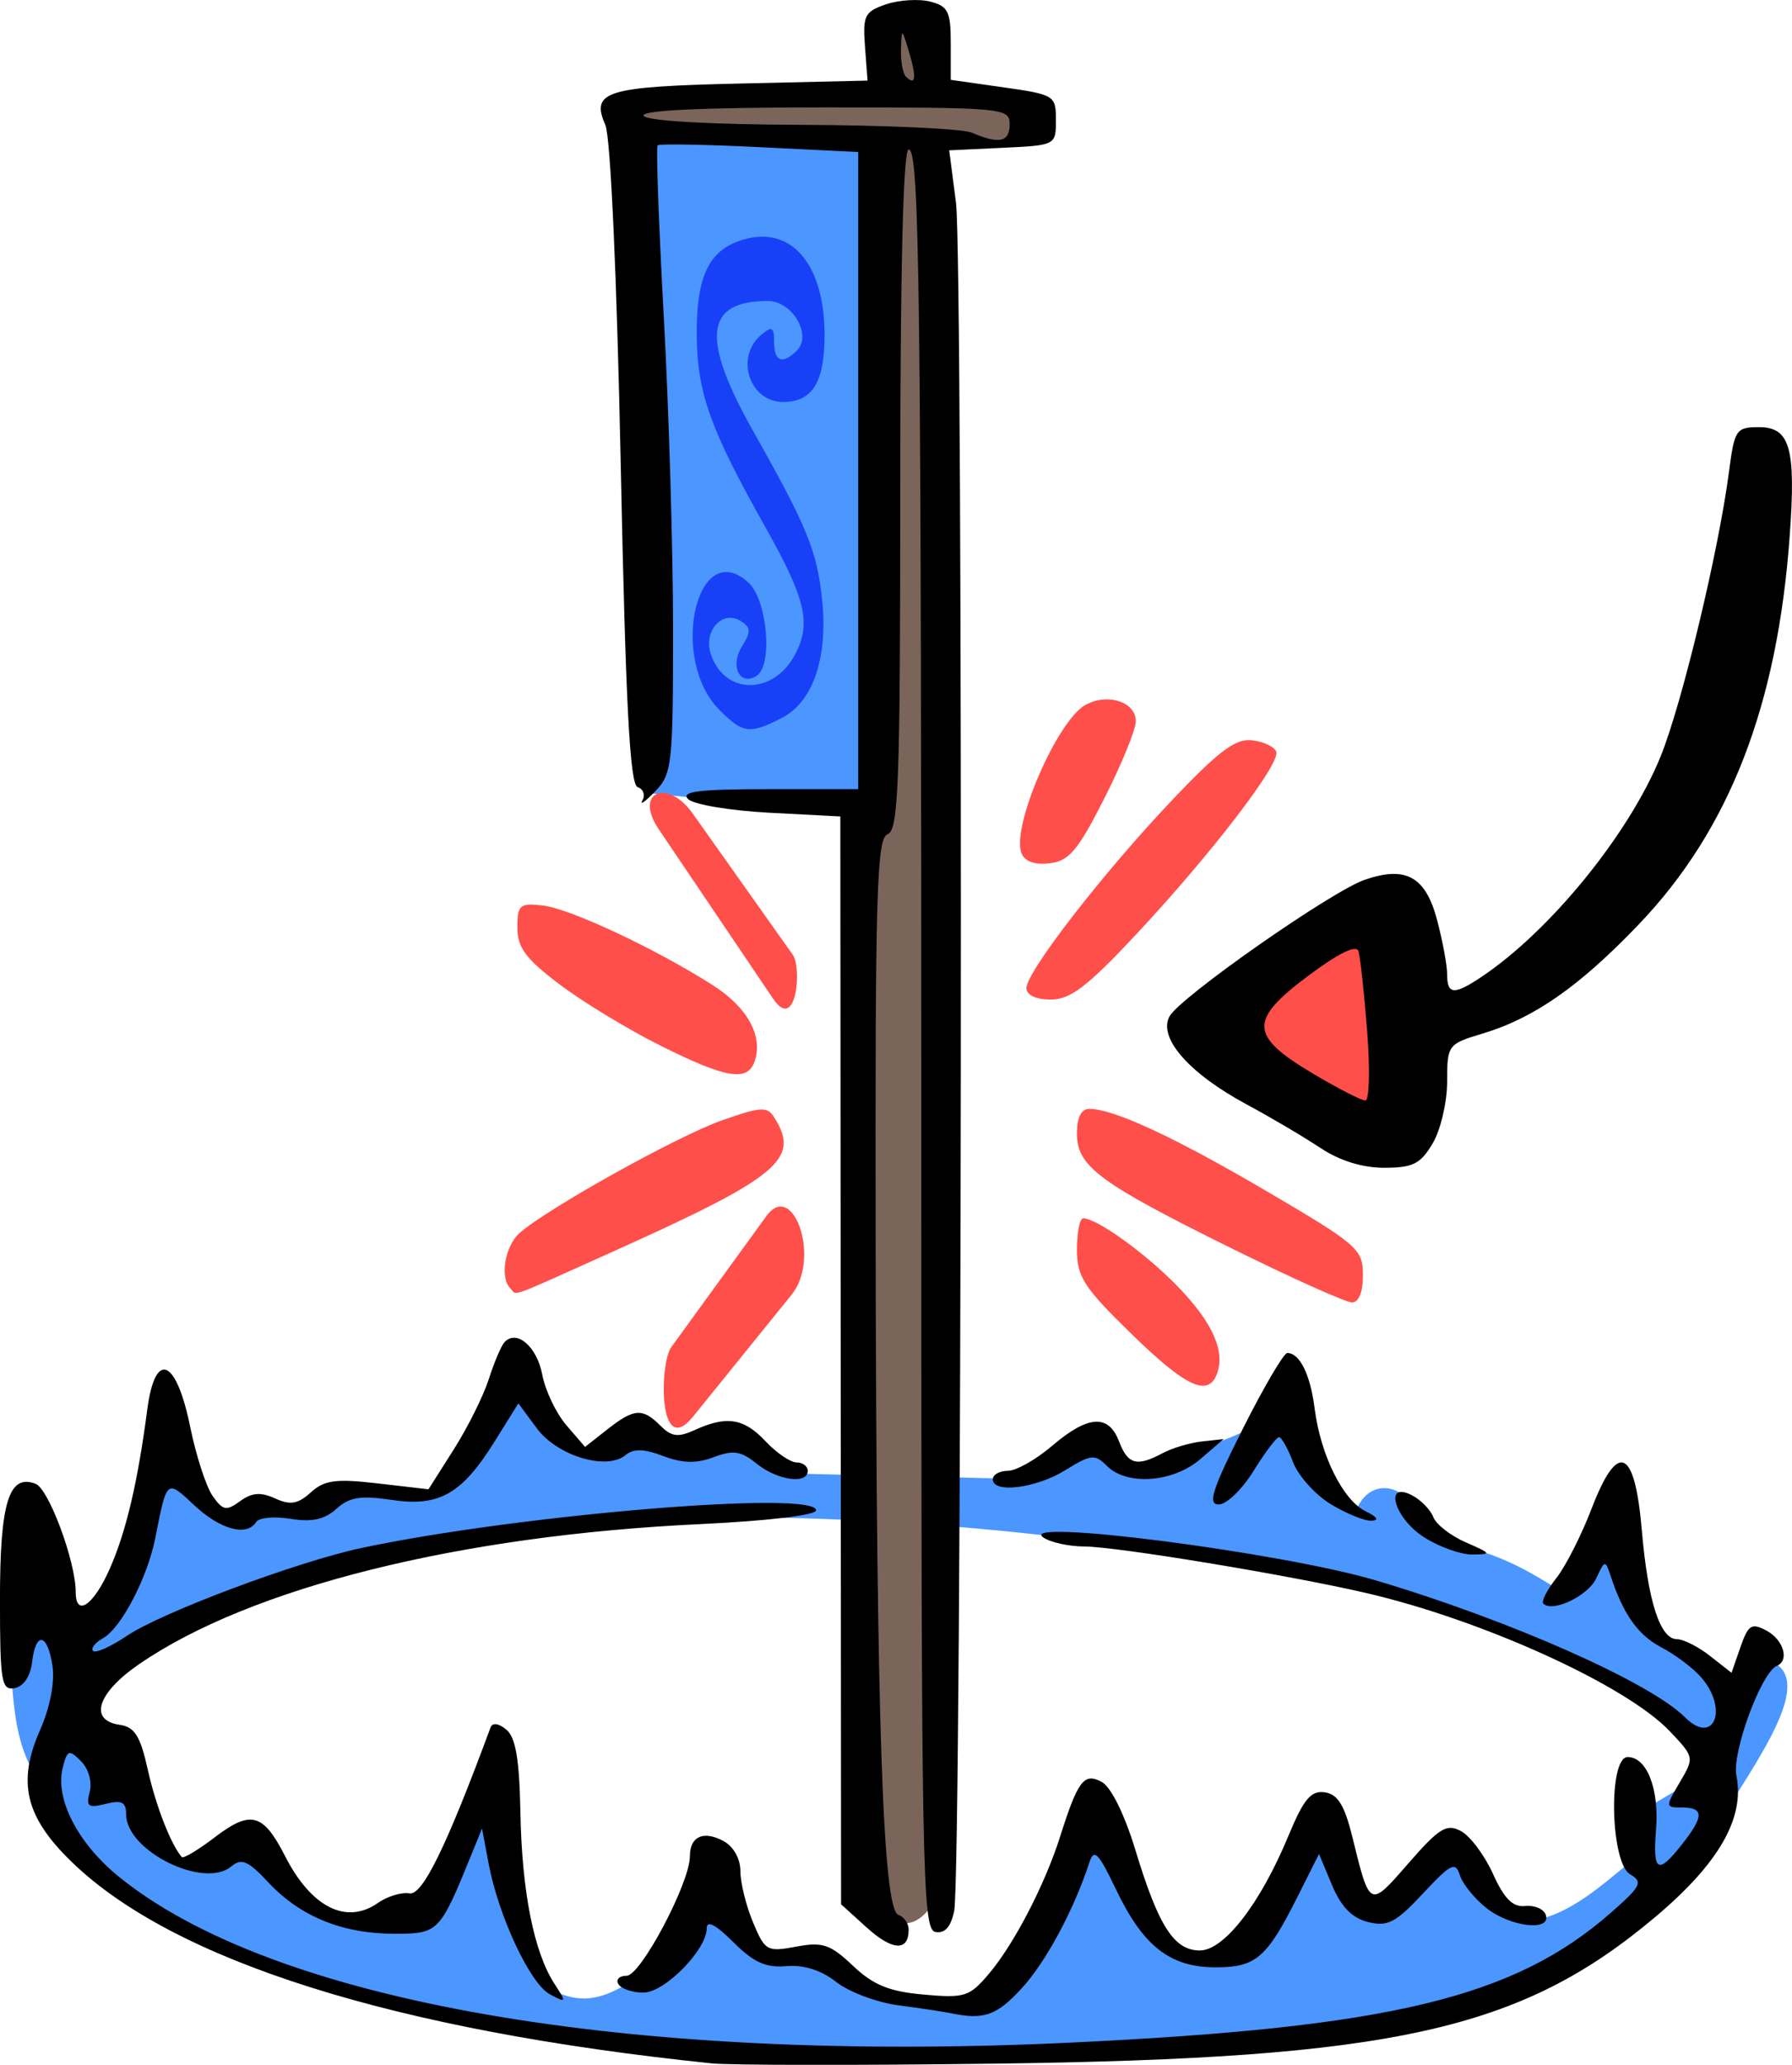 <?xml version="1.0" encoding="UTF-8"?>
<svg width="56.353mm" height="64.913mm" version="1.1" viewBox="0 0 56.353 64.913" xmlns="http://www.w3.org/2000/svg">
 <g>
  <path d="m20.043 4.124 7.547 0.148 0.118 21.398-7.37-0.74z" fill="#4b96ff"/>
  <path d="m22.627 22.323c-1.599-1.599-0.723-5.486 0.905-4.012 0.599 0.542 0.78 2.615 0.257 2.939-0.524 0.324-0.841-0.306-0.462-0.917 0.299-0.482 0.292-0.606-0.044-0.815-0.561-0.349-1.163 0.311-0.935 1.028 0.418 1.316 1.986 1.323 2.664 0.013 0.506-0.979 0.326-1.732-0.966-4.027-1.685-2.994-2.105-4.151-2.134-5.883-0.031-1.839 0.324-2.691 1.274-3.052 1.603-0.61 2.744 0.609 2.744 2.932 0 1.49-0.382 2.108-1.304 2.108-1.065 0-1.521-1.419-0.68-2.117 0.332-0.275 0.397-0.237 0.397 0.232 0 0.621 0.266 0.718 0.72 0.265 0.482-0.482-0.148-1.555-0.913-1.555-1.987 0-2.117 1.162-0.46 4.101 1.701 3.017 2.005 3.762 2.164 5.303 0.186 1.805-0.286 3.196-1.257 3.697-1.016 0.526-1.231 0.5-1.97-0.24z" fill="#1841f7"/>
  <path d="m16.213 43.255c-0.042-0.057 0.072 1.034-2.708 3.766-1.53-0.176-3.35-0.348-3.971 0.526-0.986-0.294-1.738-0.096-2.448 0.189-2.984-2.827-1.31-1.26-4.311 3.202l-2.532 0.69c0.209 1.362 0.075 2.778 0.795 4.06 0.934 9.939 47.918 13.58 53.114 1.444 1.414-2.245 3.103-4.647 1.214-5.002l-1.151 1.13-0.649-1.067-1.706-0.76c-0.825-3.373-1.776-2.967-2.767-1.406-0.953-0.591-1.894-1.188-3.418-1.48l-1.406-1.421c-0.515-0.531-1.314-0.481-1.643 0.411l-2.195-3.273c-1.323 0.943-3.1 1.393-4.73 2.003-1.297 0.042 0.434-2.17-3.892 0.222l-6.837-0.163c-1.036-0.418-1.6-1.701-3.388-0.739-1.241-0.475-2.142-0.366-2.797 0.163-2.377-1.5-2.535-2.445-2.572-2.496zm6.898 4.446c14.762 0.009 31.426 4.277 30.224 8.217l-1.8 1.068-0.189 1.486c-0.978 0.799-1.929 1.675-3.097 1.904-4.053-1.34-0.53-4.428-4.771-0.23-4.627-5.303 0.515-2.295-5.797 1.506-2.925-1.836-3.15-3.786-3.044-4.639-0.316 0.776-1.308 2.644-4.05 6.167-3.494-0.061-5.222-2.239-6.258-1.528-3.066-2.617-0.312-3.114-4.562 0.691-0.707 0.412-1.435 0.762-2.49 0.167-2.398-5.519-0.121-9.679-4.248-2.281-3.394 0.805-3.794-1.079-5.022-2.219-3.745 2.09-2.998-1.635-5.734-3.872 2.694-4.701 11.376-6.444 20.839-6.438z" fill="#4b96ff"/>
  <path d="m27.339 58.684c0.673 3.148 2.209 1.315 2.205 0.533l-0.286-54.853c4.042 0.688 4.105-1.134 0.084-1.392-0.927-3.421-1.335-2.845-1.454-0.042-11.209 0.081-11.103 1.092-0.23 1.695-0.326 18.02-0.888 36.039-0.318 54.059z" fill="#7b655a"/>
  <path d="m34.818 21.988c-0.221-0.002-0.457 0.051-0.676 0.168-0.887 0.475-2.341 3.831-2.021 4.665 0.1 0.259 0.415 0.374 0.884 0.32 0.612-0.07 0.889-0.398 1.721-2.038 0.546-1.075 0.992-2.168 0.992-2.43 0-0.416-0.414-0.681-0.9-0.685zm4.465 1.279c-0.495-4e-3 -1.036 0.425-2.42 1.883-2.165 2.279-4.585 5.401-4.585 5.915 0 0.218 0.3 0.358 0.768 0.358 0.616 0 1.146-0.405 2.685-2.05 2.344-2.506 4.53-5.353 4.405-5.736-0.051-0.156-0.39-0.319-0.754-0.363-0.033-0.004-0.066-0.006-0.099-0.006zm-18.459 1.659c-0.395 0.005-0.58 0.444-0.109 1.143 1.199 1.776 3.596 5.327 3.596 5.327 0.733 1.085 0.909-0.97 0.622-1.376 0 0-2.097-2.96-3.145-4.439-0.325-0.459-0.694-0.658-0.964-0.655zm23.051 3.409-5.692 3.673 5.588 3.976zm-27.153 0.104c-0.403-6e-3 -0.451 0.144-0.451 0.722 0 0.629 0.259 0.979 1.323 1.784 0.728 0.551 2.156 1.418 3.175 1.927 2.029 1.014 2.715 1.138 2.947 0.533 0.306-0.797-0.19-1.726-1.299-2.432-1.813-1.155-4.505-2.416-5.356-2.508-0.135-0.015-0.247-0.024-0.34-0.026zm17.536 6.422c-0.256 0-0.392 0.267-0.392 0.774 0 1.034 0.692 1.547 4.88 3.618 1.883 0.931 3.58 1.693 3.77 1.693 0.214 0 0.345-0.327 0.344-0.86-0.002-0.815-0.158-0.952-2.977-2.608-2.928-1.721-4.856-2.617-5.625-2.617zm-10.276 0.02c-0.227-0.012-0.593 0.099-1.285 0.343-1.403 0.496-5.492 2.773-6.36 3.542-0.46 0.408-0.624 1.402-0.287 1.739 0.225 0.225-0.155 0.361 3.149-1.123 5.312-2.387 5.98-2.939 5.147-4.256-0.096-0.152-0.189-0.236-0.365-0.245zm0.582 3.051c-0.148-0.006-0.307 0.083-0.465 0.301 0 0-1.995 2.748-2.993 4.123-0.362 0.499-0.418 3.547 0.69 2.177 1.032-1.277 3.097-3.83 3.097-3.83 0.752-0.93 0.313-2.745-0.33-2.77zm9.5 0.369c-0.109-5.29e-4 -0.198 0.44-0.198 0.98 0 0.858 0.214 1.19 1.706 2.646 1.716 1.674 2.414 2.003 2.696 1.268 0.272-0.708-0.138-1.624-1.232-2.751-1.011-1.042-2.535-2.14-2.972-2.143z" fill="#ff4f4a"/>
 </g>
 <path d="m22.357 64.865c-9.954-1.03-16.901-3.219-20.112-6.34-1.451-1.41-1.71-2.498-0.985-4.136 0.311-0.704 0.466-1.5 0.391-2.011-0.152-1.037-0.528-1.108-0.642-0.121-0.051 0.437-0.267 0.76-0.547 0.813-0.418 0.079-0.463-0.192-0.463-2.791 0-3.046 0.28-3.955 1.12-3.632 0.415 0.159 1.262 2.444 1.262 3.405 0 0.801 0.56 0.419 1.067-0.726 0.516-1.165 0.882-2.717 1.184-5.019 0.246-1.871 0.909-1.605 1.347 0.542 0.185 0.908 0.503 1.888 0.706 2.178 0.323 0.461 0.432 0.482 0.865 0.166 0.369-0.27 0.649-0.292 1.102-0.086 0.479 0.218 0.715 0.178 1.122-0.19 0.428-0.387 0.785-0.435 2.108-0.282l1.592 0.185 0.797-1.256c0.438-0.691 0.933-1.684 1.1-2.208 0.167-0.523 0.388-1.045 0.492-1.159 0.379-0.417 1.023 0.135 1.189 1.018 0.094 0.499 0.435 1.214 0.758 1.59l0.588 0.683 0.699-0.55c0.843-0.663 1.107-0.682 1.671-0.118 0.351 0.351 0.556 0.376 1.09 0.132 0.996-0.454 1.537-0.366 2.22 0.362 0.342 0.364 0.779 0.661 0.972 0.661 0.193 0 0.351 0.119 0.351 0.265 0 0.434-0.956 0.3-1.604-0.224-0.496-0.401-0.738-0.438-1.352-0.207-0.546 0.206-0.975 0.197-1.588-0.035-0.609-0.23-0.935-0.238-1.188-0.028-0.594 0.493-2.147 0.023-2.788-0.844l-0.58-0.784-0.737 1.183c-1.041 1.673-1.752 2.077-3.254 1.852-0.969-0.145-1.324-0.087-1.732 0.281-0.371 0.336-0.769 0.423-1.44 0.314-0.51-0.083-0.996-0.039-1.08 0.097-0.289 0.467-1.125 0.246-1.938-0.514-0.888-0.829-0.866-0.848-1.238 1.025-0.248 1.248-1.07 2.823-1.637 3.141-0.254 0.142-0.397 0.324-0.318 0.404 0.08 0.08 0.555-0.132 1.056-0.47 1.095-0.739 5.37-2.339 7.393-2.768 4.966-1.051 14.287-1.821 14.287-1.181 0 0.151-1.531 0.333-3.638 0.432-7.576 0.355-14.153 1.996-17.653 4.405-1.315 0.905-1.59 1.764-0.608 1.905 0.472 0.068 0.649 0.351 0.884 1.413 0.249 1.125 0.725 2.348 1.068 2.744 0.049 0.057 0.515-0.222 1.035-0.619 1.134-0.865 1.524-0.762 2.212 0.587 0.823 1.613 1.927 2.171 2.921 1.475 0.298-0.209 0.746-0.345 0.995-0.301 0.407 0.071 1.165-1.48 2.546-5.213 0.06-0.162 0.252-0.137 0.498 0.065 0.293 0.242 0.411 0.937 0.442 2.605 0.046 2.478 0.423 4.381 1.063 5.373 0.394 0.61 0.389 0.624-0.139 0.341-0.618-0.331-1.613-2.455-1.924-4.11l-0.207-1.1-0.321 0.79c-1.012 2.487-1.042 2.518-2.443 2.518-1.625 0-2.954-0.542-3.955-1.614-0.64-0.685-0.842-0.772-1.169-0.5-0.865 0.718-3.304-0.493-3.304-1.641 0-0.385-0.136-0.454-0.643-0.327-0.551 0.138-0.623 0.083-0.501-0.382 0.081-0.311-0.037-0.723-0.275-0.961-0.38-0.38-0.432-0.361-0.577 0.218-0.243 0.969 0.483 2.372 1.766 3.413 4.842 3.93 15.964 5.874 29.864 5.22 10.115-0.476 14.012-1.411 17.066-4.094 0.944-0.829 1.008-0.959 0.595-1.202-0.623-0.366-0.691-3.685-0.075-3.685 0.602 0 0.993 0.999 0.892 2.277-0.107 1.342 0.056 1.435 0.818 0.465 0.691-0.878 0.692-1.155 0.004-1.155-0.532 0-0.533-0.018-0.078-0.789 0.463-0.784 0.461-0.794-0.316-1.613-1.364-1.438-5.872-3.489-9.539-4.341-2.429-0.564-7.85-1.459-8.867-1.463-0.493-2e-3 -1.075-0.131-1.294-0.286-0.848-0.603 7.5 0.475 10.451 1.349 4.19 1.242 8.631 3.206 9.728 4.304 0.915 0.915 1.385-0.261 0.504-1.262-0.256-0.291-0.815-0.711-1.242-0.933-0.732-0.381-1.196-1.033-1.596-2.243-0.169-0.511-0.184-0.509-0.454 0.072-0.257 0.552-1.374 1.085-1.665 0.794-0.068-0.068 0.116-0.428 0.409-0.8 0.293-0.372 0.789-1.348 1.103-2.168 0.826-2.158 1.363-1.937 1.585 0.651 0.194 2.255 0.575 3.437 1.111 3.437 0.202 0 0.67 0.238 1.039 0.528l0.672 0.528 0.281-0.807c0.246-0.706 0.348-0.771 0.819-0.519 0.536 0.287 0.729 0.939 0.327 1.107-0.491 0.205-1.419 2.72-1.273 3.45 0.267 1.336-0.55 2.76-2.549 4.443-4.241 3.57-8.236 4.455-20.838 4.614-4.293 0.054-8.281 0.05-8.864-0.011zm7.541-1.574c-0.218-0.047-0.954-0.158-1.635-0.247-0.681-0.089-1.565-0.42-1.964-0.734-0.472-0.372-1.021-0.546-1.569-0.499-0.648 0.056-1.034-0.119-1.674-0.759-0.546-0.546-0.831-0.695-0.831-0.434 0 0.679-1.324 2.025-1.992 2.025-0.342 0-0.696-0.119-0.786-0.265-0.09-0.146 0.027-0.265 0.26-0.265 0.441 0 1.988-2.922 1.988-3.755 2.64e-4 -0.625 0.423-0.819 1.053-0.482 0.317 0.17 0.535 0.555 0.535 0.947 0 0.363 0.178 1.087 0.396 1.608 0.377 0.902 0.442 0.939 1.357 0.767 0.832-0.156 1.073-0.075 1.787 0.601 0.64 0.606 1.139 0.81 2.223 0.906 1.298 0.116 1.445 0.068 2.065-0.669 0.784-0.931 1.751-2.797 2.224-4.29 0.562-1.773 0.753-2.025 1.308-1.728 0.296 0.158 0.719 1.015 1.067 2.159 0.724 2.382 1.212 3.141 2.021 3.141 0.763 0 1.903-1.473 2.782-3.594 0.483-1.165 0.711-1.44 1.145-1.378 0.408 0.058 0.622 0.401 0.866 1.391 0.559 2.266 0.534 2.254 1.77 0.837 0.97-1.111 1.198-1.251 1.651-1.008 0.289 0.155 0.742 0.761 1.006 1.346 0.351 0.779 0.622 1.05 1.01 1.008 0.292-0.031 0.583 0.092 0.648 0.274 0.189 0.534-1.101 0.391-1.86-0.205-0.375-0.295-0.753-0.761-0.84-1.036-0.139-0.439-0.281-0.369-1.163 0.576-0.855 0.916-1.111 1.049-1.726 0.895-0.502-0.126-0.847-0.48-1.132-1.161l-0.409-0.979-0.662 1.319c-0.982 1.955-1.317 2.245-2.591 2.245-1.431 0-2.28-0.664-3.133-2.453-0.546-1.144-0.69-1.292-0.832-0.855-0.486 1.493-1.366 3.133-2.128 3.964-0.79 0.863-1.199 1.006-2.236 0.785zm-2.638-2.69-0.811-0.735-0.023-34.199-2.238-0.117c-1.231-0.065-2.379-0.258-2.55-0.429-0.239-0.239 0.347-0.312 2.519-0.312h2.831v-20.03l-3.106-0.153c-1.708-0.084-3.149-0.11-3.202-0.057-0.053 0.053 0.035 2.485 0.195 5.405 0.16 2.92 0.291 7.338 0.291 9.818 0 4.254-0.032 4.542-0.568 5.093-0.312 0.321-0.49 0.446-0.395 0.276 0.095-0.169 0.027-0.357-0.152-0.416-0.244-0.081-0.376-2.602-0.531-10.143-0.122-5.916-0.32-10.296-0.483-10.67-0.465-1.067-3.18e-4 -1.21 4.274-1.307l3.971-0.091-0.081-1.073c-0.073-0.97-0.01-1.097 0.658-1.324 0.406-0.138 1.032-0.178 1.389-0.088 0.566 0.142 0.65 0.313 0.65 1.312v1.149l1.654 0.235c1.609 0.229 1.654 0.257 1.654 1.029 0 0.79-0.008 0.794-1.678 0.873l-1.678 0.079 0.212 1.64c0.239 1.849 0.187 52.559-0.056 53.712-0.106 0.506-0.296 0.715-0.595 0.657-0.405-0.079-0.439-1.886-0.439-23.232 0-28.439-0.053-32.804-0.397-32.804-0.172 0-0.265 3.739-0.265 10.687 0 9.256-0.053 10.708-0.397 10.84-0.346 0.133-0.394 1.817-0.376 13.059 0.024 14.824 0.226 20.75 0.712 20.912 0.179 0.059 0.325 0.27 0.325 0.467 0 0.69-0.51 0.665-1.315-0.065zm4.49-56.695c0-0.513-0.176-0.529-5.836-0.529-3.824 0-5.78 0.091-5.673 0.265 0.099 0.16 2.074 0.272 4.977 0.283 2.647 0.01 5.051 0.121 5.342 0.246 0.861 0.37 1.191 0.297 1.191-0.265zm-3.161-2.262c-0.229-0.766-0.234-0.768-0.256-0.097-0.013 0.376 0.057 0.763 0.154 0.86 0.307 0.307 0.343 0.042 0.102-0.763zm16.192 46.682c-0.947-0.606-1.276-1.798-0.362-1.309 0.274 0.147 0.57 0.453 0.657 0.682 0.088 0.228 0.548 0.584 1.023 0.791 0.801 0.348 0.816 0.376 0.202 0.381-0.364 3e-3 -1.048-0.242-1.521-0.545zm-2.938-1.042c-0.488-0.298-1.02-0.893-1.183-1.322-0.162-0.429-0.36-0.781-0.439-0.781-0.079 0-0.438 0.476-0.798 1.058-0.36 0.582-0.853 1.058-1.096 1.058-0.357 0-0.211-0.459 0.756-2.381 0.659-1.31 1.288-2.381 1.398-2.381 0.392 0 0.725 0.677 0.861 1.748 0.185 1.461 0.891 2.883 1.601 3.227 0.367 0.178 0.435 0.287 0.185 0.298-0.218 9e-3 -0.796-0.227-1.285-0.524zm-10.622-0.78c0-0.146 0.213-0.265 0.473-0.265 0.26 0 0.885-0.352 1.389-0.783 1.13-0.966 1.777-1.01 2.107-0.143 0.278 0.73 0.559 0.806 1.373 0.37 0.3-0.16 0.854-0.325 1.231-0.367l0.686-0.075-0.734 0.631c-0.856 0.737-2.308 0.842-2.936 0.214-0.38-0.38-0.497-0.368-1.307 0.132-0.927 0.573-2.282 0.742-2.282 0.285zm10.314-10.407c-0.507-0.339-1.556-0.959-2.332-1.377-1.811-0.975-2.789-2.09-2.427-2.766 0.318-0.594 5.075-3.923 6.131-4.292 1.293-0.451 1.918-0.111 2.279 1.24 0.177 0.662 0.322 1.44 0.322 1.729 0 0.639 0.214 0.657 1.066 0.089 2.171-1.447 4.656-4.5 5.647-6.939 0.671-1.653 1.828-6.47 2.152-8.963 0.171-1.313 0.222-1.389 0.944-1.389 0.975 0 1.162 0.658 0.965 3.402-0.385 5.354-1.897 9.25-4.751 12.233-1.866 1.95-3.292 2.945-4.923 3.434-1.076 0.322-1.1 0.356-1.1 1.504 0 0.646-0.204 1.52-0.454 1.942-0.382 0.647-0.623 0.768-1.526 0.768-0.683 0-1.406-0.224-1.994-0.617zm1.458-3.683c-0.094-1.201-0.217-2.331-0.274-2.512-0.066-0.211-0.633 0.067-1.58 0.775-1.866 1.395-1.846 1.883 0.124 3.059 0.794 0.474 1.546 0.861 1.672 0.861s0.152-0.982 0.058-2.183z" stroke-width=".265"/>
</svg>
